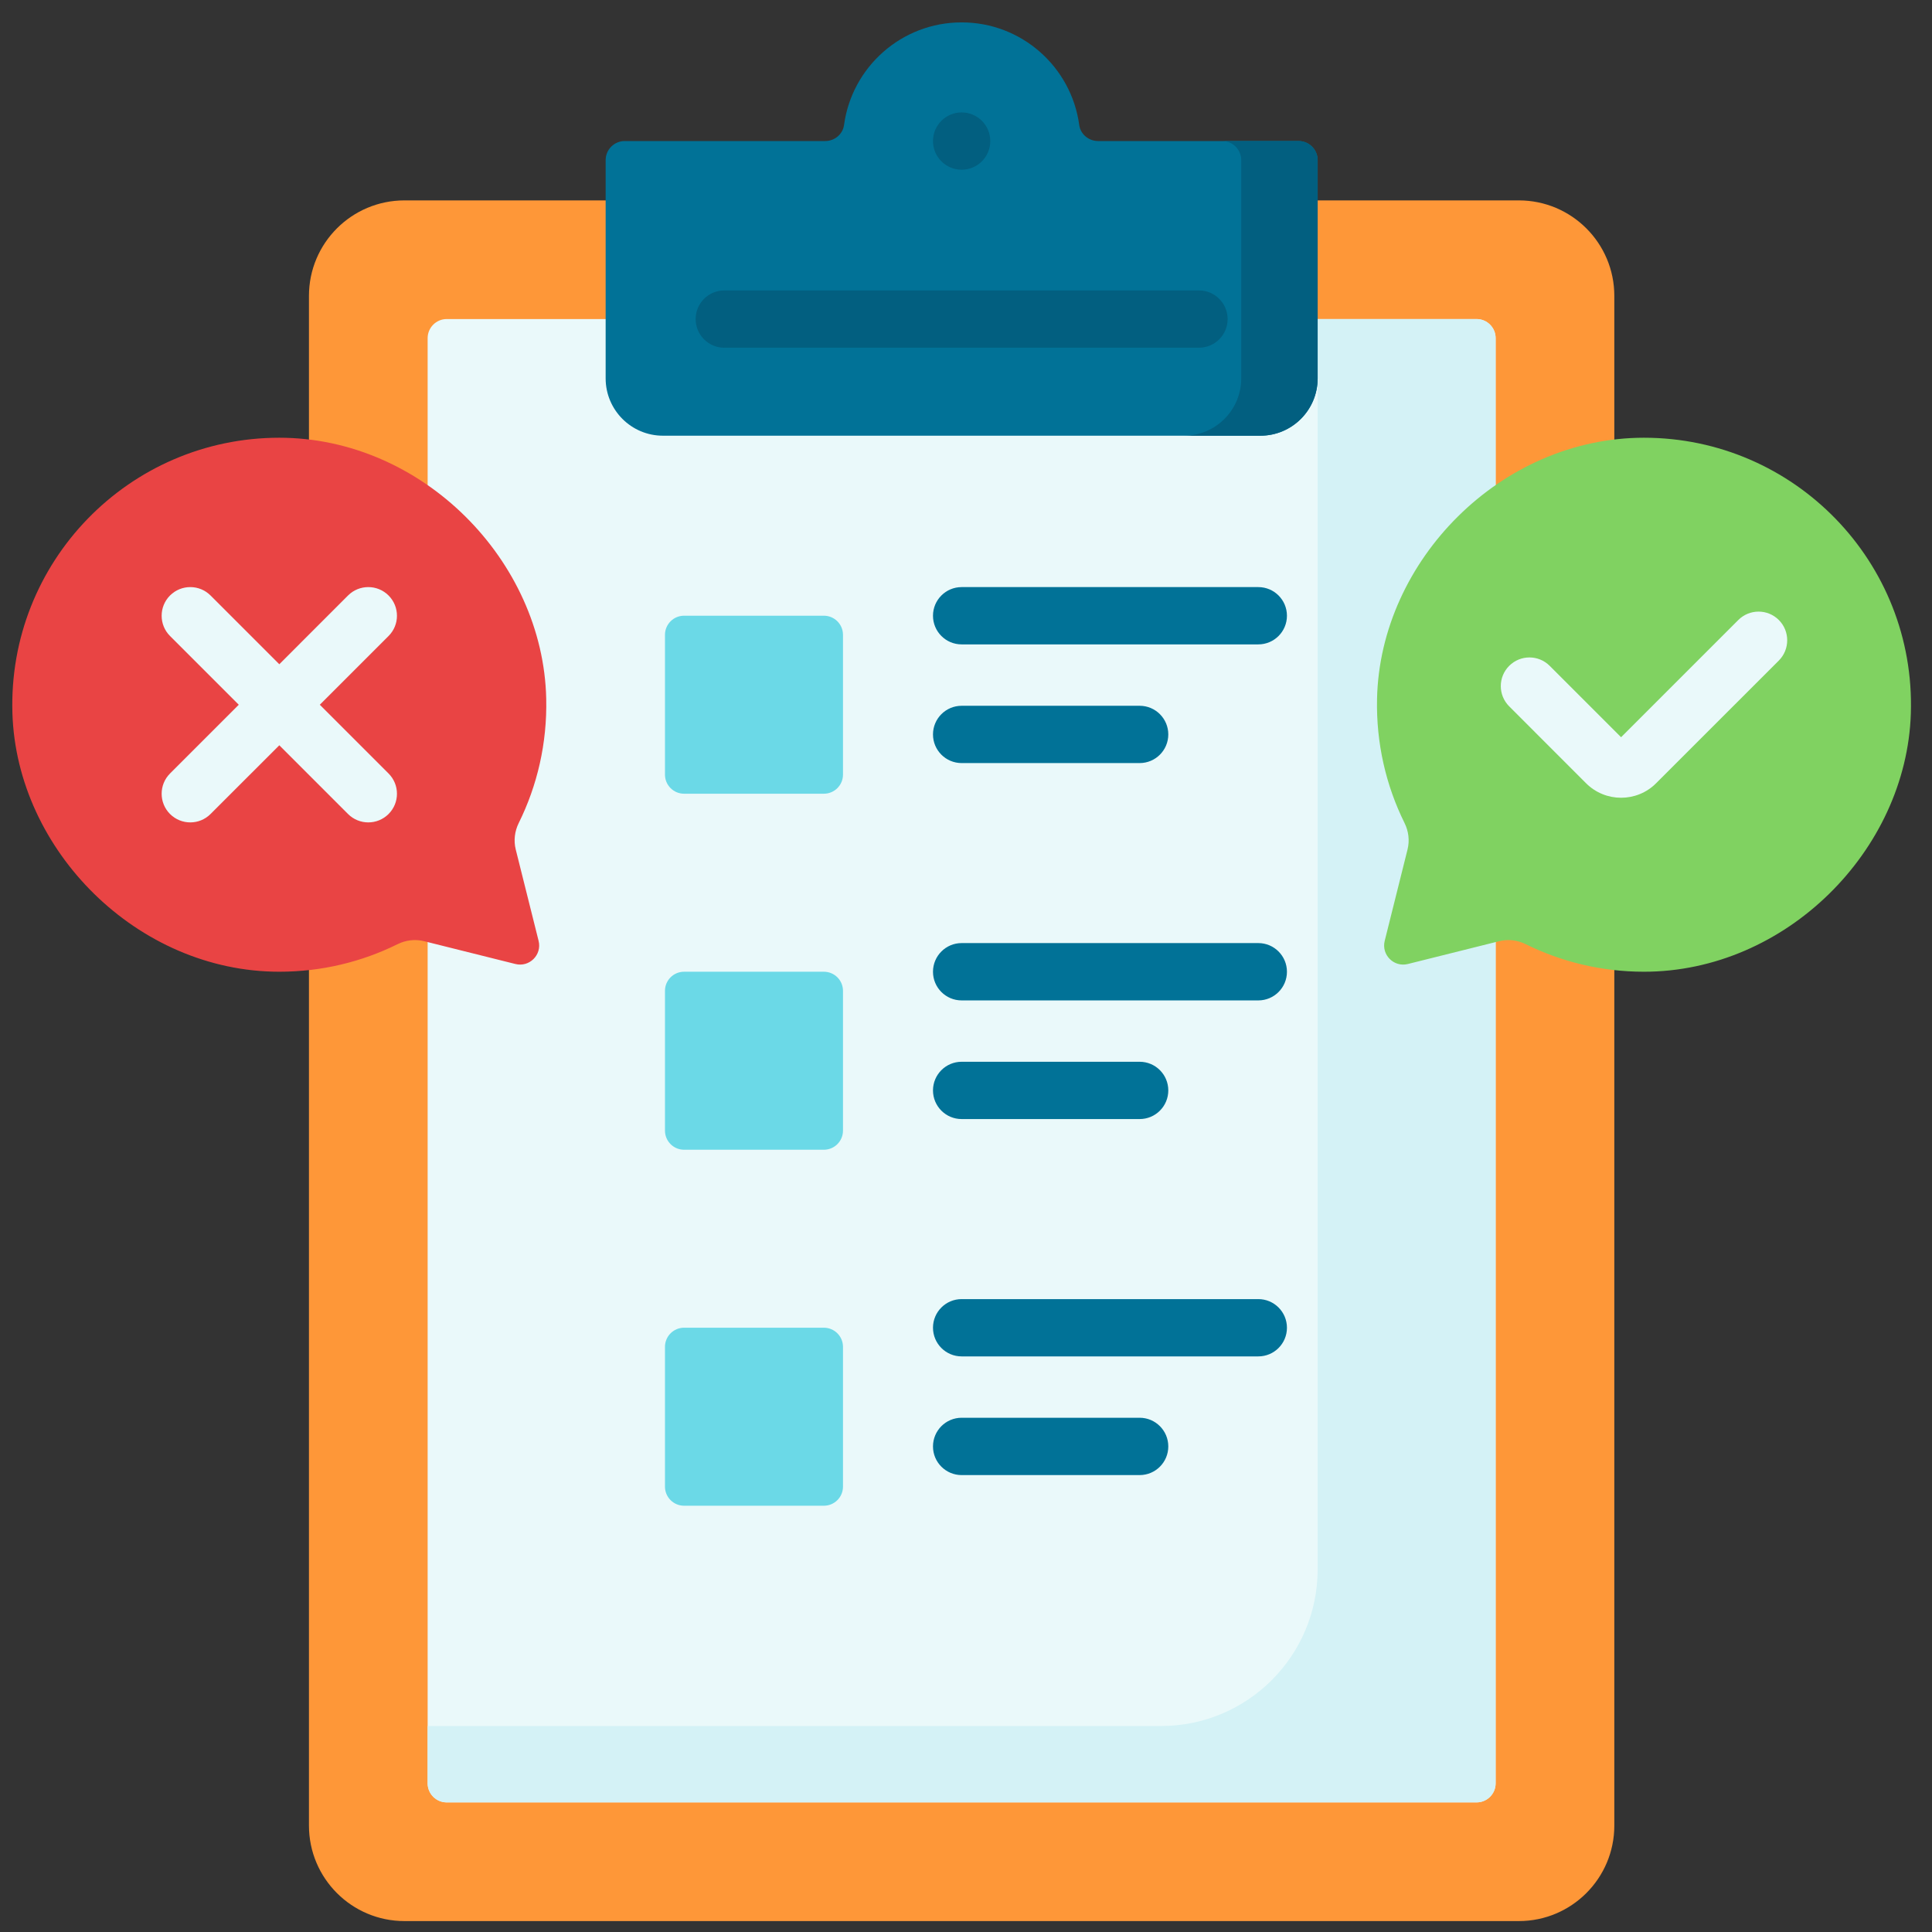 <svg width="58" height="58" viewBox="0 0 58 58" fill="none" xmlns="http://www.w3.org/2000/svg">
<rect x="0" y="0" width="58" height="58" fill="#333333" stroke="none"/>
<path d="M45.596 57.672H12.143C10.559 57.672 9.275 56.388 9.275 54.805V8.883C9.275 7.299 10.559 6.016 12.143 6.016H45.596C47.179 6.016 48.463 7.299 48.463 8.883V54.805C48.463 56.388 47.179 57.672 45.596 57.672Z" fill="#FE9738"/>
<path d="M44.327 54.109H13.411C13.095 54.109 12.838 53.853 12.838 53.536V10.152C12.838 9.835 13.095 9.578 13.411 9.578H44.327C44.644 9.578 44.9 9.835 44.9 10.152V53.536C44.9 53.853 44.644 54.109 44.327 54.109Z" fill="#EAF9FA"/>
<path d="M44.327 9.578H39.557V47.113C39.557 49.71 37.451 51.816 34.855 51.816H12.838V53.536C12.838 53.853 13.095 54.109 13.411 54.109H44.327C44.644 54.109 44.9 53.853 44.9 53.536V10.152C44.9 9.835 44.644 9.578 44.327 9.578Z" fill="#D4F2F6"/>
<path d="M32.965 4.234C32.683 4.234 32.437 4.03 32.399 3.751C32.163 2.012 30.672 0.672 28.869 0.672C27.066 0.672 25.575 2.012 25.339 3.751C25.301 4.03 25.055 4.234 24.773 4.234H18.755C18.438 4.234 18.182 4.491 18.182 4.808V11.359C18.182 12.309 18.952 13.08 19.902 13.08H37.836C38.786 13.08 39.557 12.31 39.557 11.359V4.808C39.557 4.491 39.3 4.234 38.983 4.234H32.965Z" fill="#017297"/>
<path d="M38.984 4.234H36.69C37.007 4.234 37.263 4.491 37.263 4.808V11.359C37.263 12.309 36.493 13.08 35.543 13.08H37.837C38.787 13.08 39.557 12.31 39.557 11.359V4.808C39.557 4.491 39.3 4.234 38.984 4.234Z" fill="#025F80"/>
<path d="M8.385 13.141C12.678 13.141 16.306 16.826 16.398 20.973C16.428 22.316 16.128 23.586 15.573 24.707C15.451 24.954 15.416 25.235 15.483 25.503L16.169 28.245C16.274 28.665 15.893 29.045 15.473 28.94L12.732 28.255C12.464 28.188 12.183 28.222 11.935 28.345C10.865 28.874 9.66 29.172 8.385 29.172C4.13 29.172 0.505 25.538 0.373 21.42C0.228 16.873 3.87 13.141 8.385 13.141Z" fill="#E94444"/>
<path d="M49.353 13.141C45.06 13.141 41.432 16.826 41.34 20.973C41.31 22.316 41.61 23.586 42.165 24.707C42.288 24.954 42.322 25.235 42.255 25.503L41.57 28.245C41.465 28.665 41.845 29.045 42.265 28.94L45.007 28.255C45.274 28.188 45.556 28.222 45.803 28.345C46.873 28.874 48.078 29.172 49.353 29.172C53.608 29.172 57.233 25.538 57.365 21.42C57.511 16.873 53.868 13.141 49.353 13.141Z" fill="#80D261"/>
<path d="M24.733 23.828H20.536C20.22 23.828 19.963 23.571 19.963 23.255V19.058C19.963 18.741 20.22 18.484 20.536 18.484H24.733C25.05 18.484 25.307 18.741 25.307 19.058V23.255C25.307 23.571 25.05 23.828 24.733 23.828Z" fill="#6BD9E7"/>
<path d="M24.733 34.516H20.536C20.22 34.516 19.963 34.259 19.963 33.942V29.745C19.963 29.429 20.22 29.172 20.536 29.172H24.733C25.05 29.172 25.307 29.429 25.307 29.745V33.942C25.307 34.259 25.05 34.516 24.733 34.516Z" fill="#6BD9E7"/>
<path d="M24.733 45.203H20.536C20.22 45.203 19.963 44.946 19.963 44.63V40.433C19.963 40.116 20.22 39.859 20.536 39.859H24.733C25.05 39.859 25.307 40.116 25.307 40.433V44.63C25.307 44.946 25.05 45.203 24.733 45.203Z" fill="#6BD9E7"/>
<path d="M35.994 10.439H21.744C21.269 10.439 20.884 10.054 20.884 9.579C20.884 9.104 21.269 8.719 21.744 8.719H35.994C36.469 8.719 36.854 9.104 36.854 9.579C36.854 10.054 36.469 10.439 35.994 10.439Z" fill="#025F80"/>
<path d="M48.666 23.949C48.286 23.949 47.905 23.804 47.615 23.514L45.307 21.205C44.971 20.869 44.971 20.325 45.307 19.989C45.643 19.653 46.187 19.653 46.523 19.989L48.666 22.132L52.185 18.613C52.521 18.277 53.066 18.277 53.402 18.613C53.737 18.949 53.737 19.494 53.402 19.83L49.717 23.514C49.428 23.804 49.047 23.949 48.666 23.949Z" fill="#EAF9FA"/>
<path d="M9.601 21.157L11.665 19.093C12.001 18.758 12.001 18.213 11.665 17.877C11.329 17.541 10.784 17.541 10.448 17.877L8.385 19.941L6.321 17.877C5.985 17.541 5.441 17.541 5.104 17.877C4.769 18.213 4.769 18.758 5.104 19.093L7.168 21.157L5.104 23.221C4.769 23.557 4.769 24.101 5.104 24.437C5.272 24.605 5.493 24.689 5.713 24.689C5.933 24.689 6.153 24.605 6.321 24.437L8.385 22.374L10.448 24.437C10.616 24.605 10.836 24.689 11.056 24.689C11.277 24.689 11.497 24.605 11.665 24.437C12.001 24.101 12.001 23.557 11.665 23.221L9.601 21.157Z" fill="#EAF9FA"/>
<path d="M37.775 19.345H28.869C28.394 19.345 28.009 18.96 28.009 18.485C28.009 18.01 28.394 17.625 28.869 17.625H37.775C38.25 17.625 38.635 18.01 38.635 18.485C38.635 18.96 38.25 19.345 37.775 19.345Z" fill="#017297"/>
<path d="M34.213 22.908H28.869C28.394 22.908 28.009 22.523 28.009 22.048C28.009 21.573 28.394 21.188 28.869 21.188H34.213C34.688 21.188 35.073 21.573 35.073 22.048C35.073 22.523 34.688 22.908 34.213 22.908Z" fill="#017297"/>
<path d="M37.775 30.033H28.869C28.394 30.033 28.009 29.648 28.009 29.173C28.009 28.698 28.394 28.312 28.869 28.312H37.775C38.25 28.312 38.635 28.698 38.635 29.173C38.635 29.648 38.25 30.033 37.775 30.033Z" fill="#017297"/>
<path d="M34.213 33.595H28.869C28.394 33.595 28.009 33.21 28.009 32.735C28.009 32.26 28.394 31.875 28.869 31.875H34.213C34.688 31.875 35.073 32.26 35.073 32.735C35.073 33.21 34.688 33.595 34.213 33.595Z" fill="#017297"/>
<path d="M37.775 40.72H28.869C28.394 40.72 28.009 40.335 28.009 39.86C28.009 39.385 28.394 39 28.869 39H37.775C38.25 39 38.635 39.385 38.635 39.86C38.635 40.335 38.25 40.72 37.775 40.72Z" fill="#017297"/>
<path d="M34.213 44.283H28.869C28.394 44.283 28.009 43.898 28.009 43.423C28.009 42.948 28.394 42.562 28.869 42.562H34.213C34.688 42.562 35.073 42.948 35.073 43.423C35.073 43.898 34.688 44.283 34.213 44.283Z" fill="#017297"/>
<path d="M28.869 5.095C29.344 5.095 29.729 4.71 29.729 4.235C29.729 3.76 29.344 3.375 28.869 3.375C28.394 3.375 28.009 3.76 28.009 4.235C28.009 4.71 28.394 5.095 28.869 5.095Z" fill="#025F80"/>
</svg>
